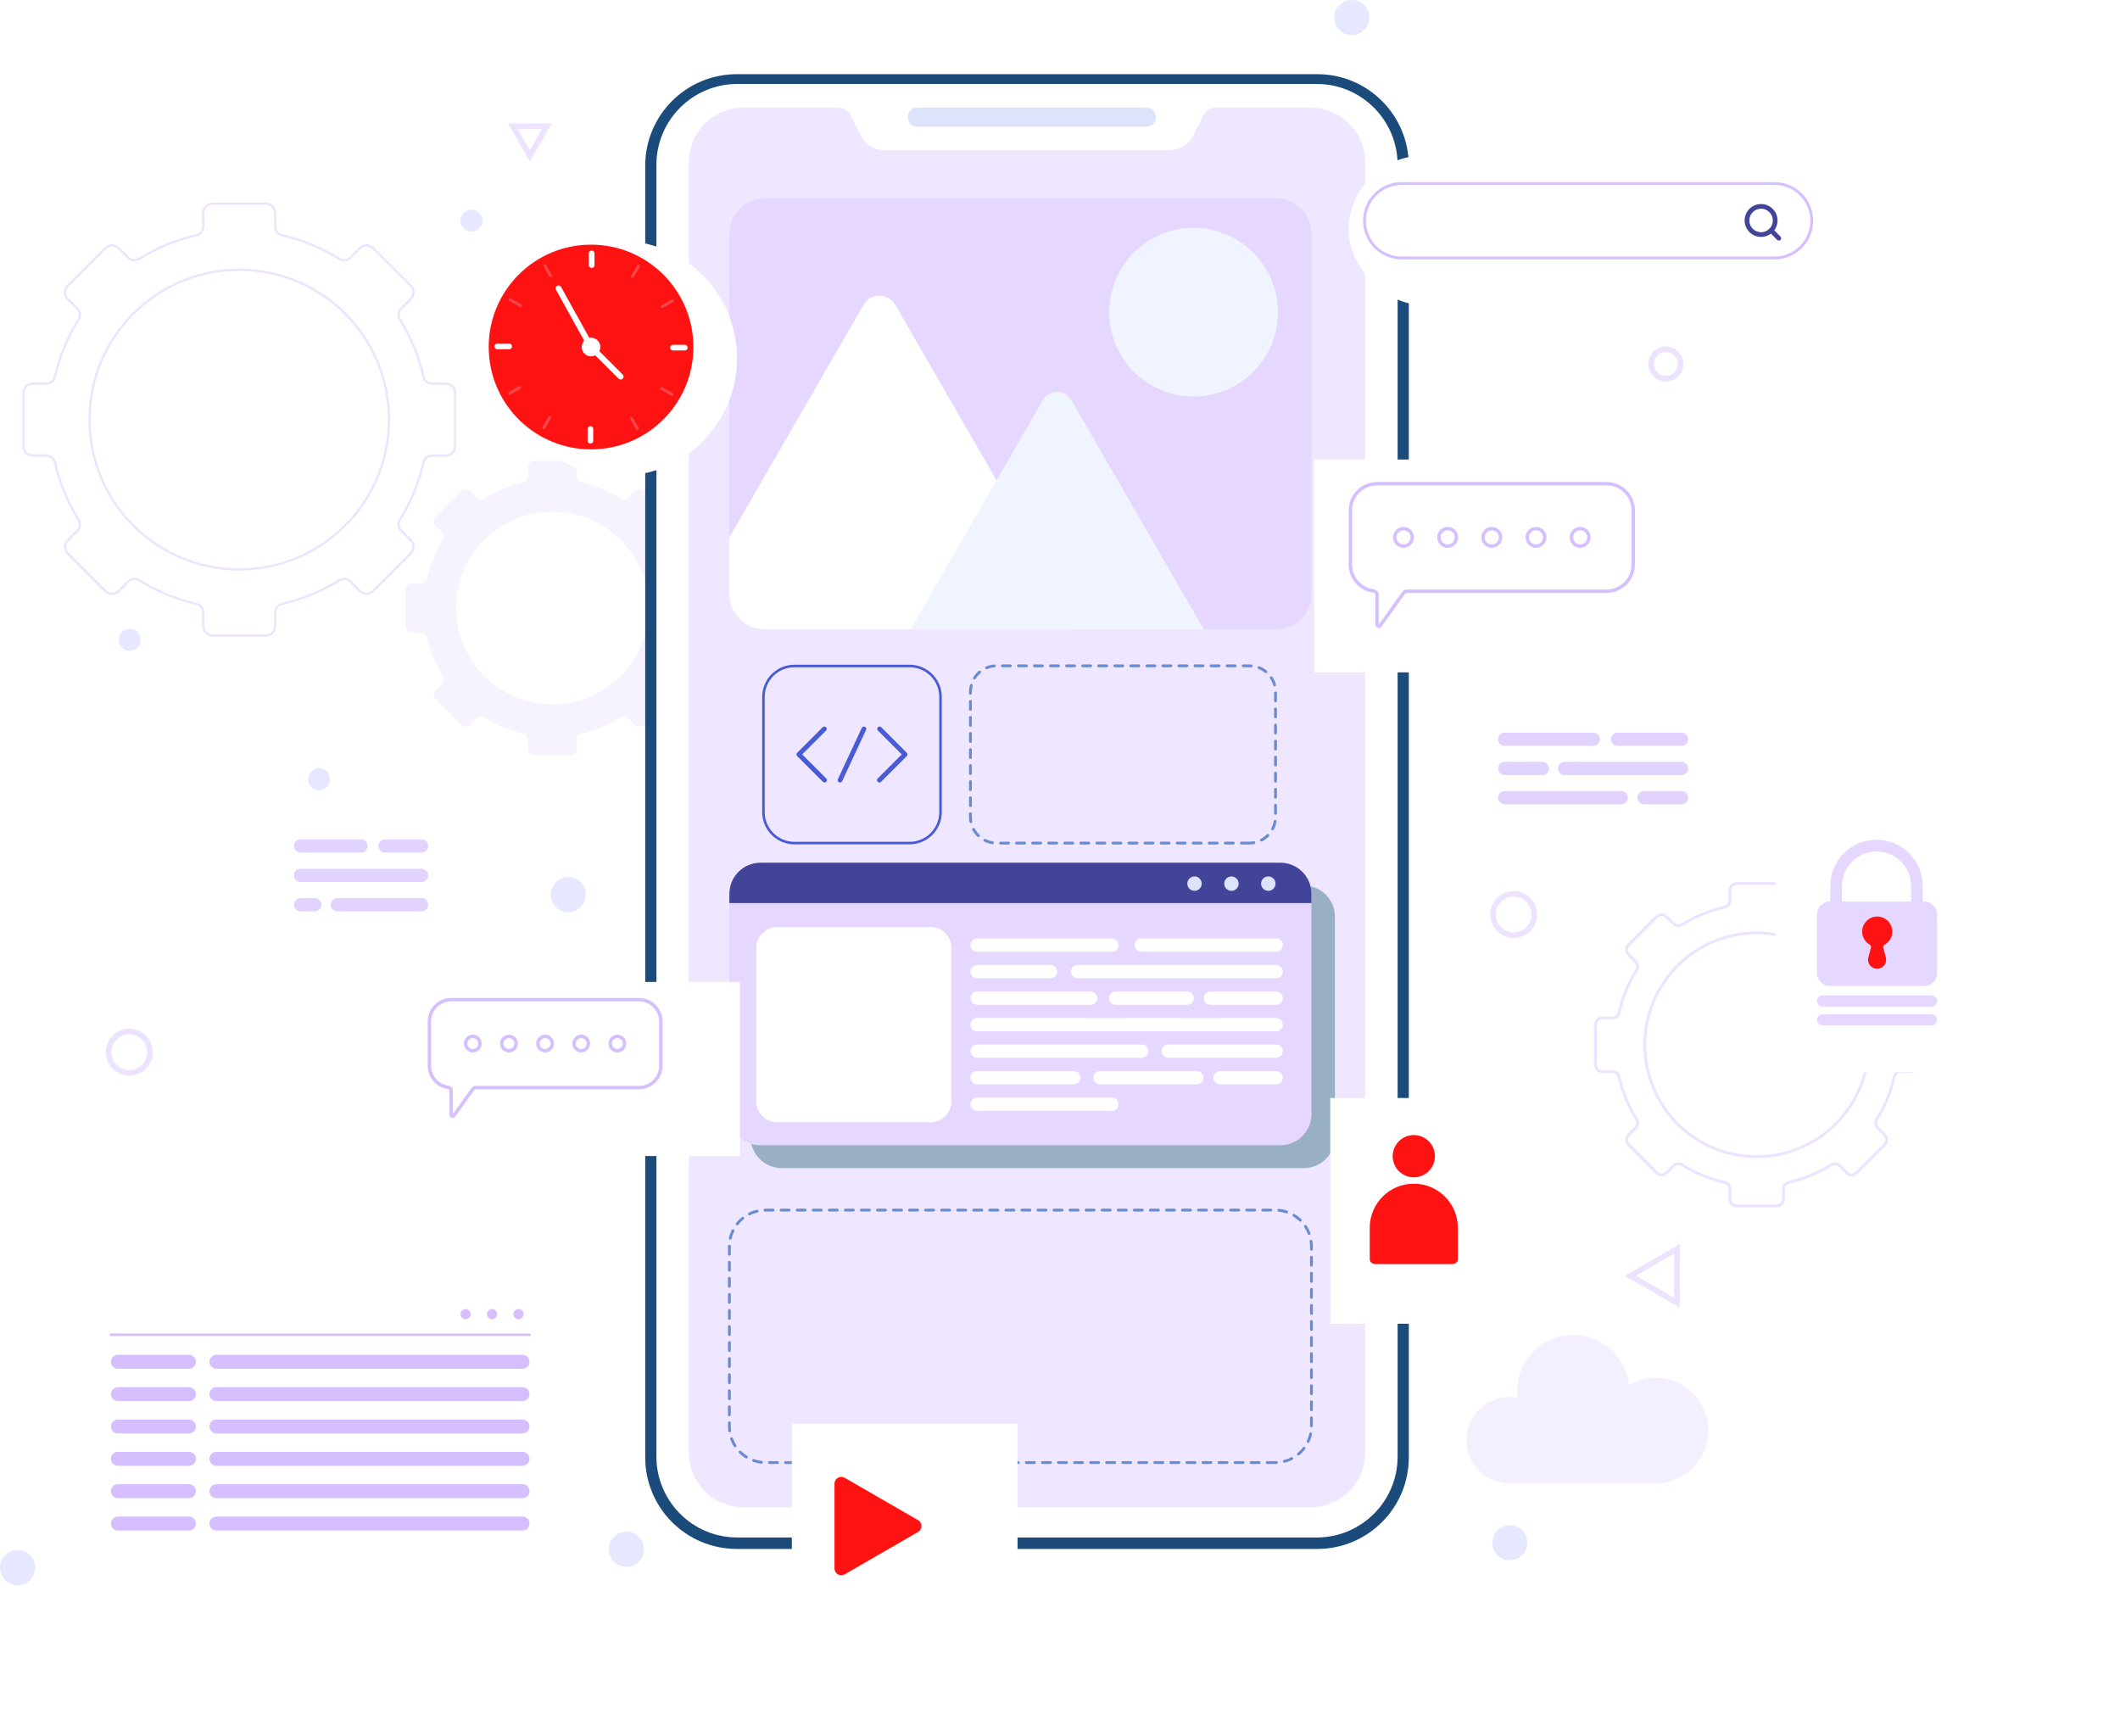 <svg width="750" height="614" viewBox="0 0 750 614" fill="none" xmlns="http://www.w3.org/2000/svg">
<g opacity="0.7">
<path d="M161.022 157.831V139.028C161.022 137.19 159.531 135.699 157.693 135.699H152.852C151.435 135.699 150.181 134.735 149.865 133.354C148.19 126.053 145.338 119.202 141.489 113.025C140.723 111.794 140.868 110.204 141.893 109.179L145.296 105.776C146.596 104.475 146.596 102.367 145.296 101.067L132.002 87.773C130.701 86.472 128.594 86.472 127.293 87.773L123.894 91.172C122.867 92.199 121.278 92.344 120.045 91.576C113.871 87.725 107.017 84.869 99.715 83.192C98.335 82.875 97.372 81.622 97.372 80.206V75.382C97.372 73.544 95.881 72.052 94.043 72.052H75.24C73.402 72.052 71.911 73.544 71.911 75.382V80.206C71.911 81.622 70.948 82.877 69.566 83.192C62.262 84.869 55.407 87.725 49.232 91.576C47.999 92.344 46.411 92.199 45.383 91.172L41.988 87.777C40.687 86.476 38.58 86.476 37.279 87.777L23.985 101.071C22.685 102.371 22.685 104.479 23.985 105.779L27.384 109.179C28.412 110.206 28.556 111.794 27.788 113.027C23.941 119.204 21.087 126.057 19.412 133.358C19.095 134.739 17.842 135.702 16.424 135.702H11.59C9.75 135.702 8.261 137.194 8.261 139.032V157.834C8.261 159.672 9.752 161.164 11.59 161.164H16.426C17.842 161.164 19.096 162.125 19.412 163.506C21.09 170.809 23.945 177.66 27.792 183.833C28.56 185.064 28.413 186.654 27.388 187.682L23.985 191.084C22.685 192.385 22.685 194.493 23.985 195.793L37.279 209.089C38.578 210.39 40.687 210.39 41.988 209.089L45.394 205.683C46.422 204.655 48.01 204.51 49.243 205.277C55.416 209.122 62.265 211.971 69.568 213.648C70.949 213.965 71.912 215.218 71.912 216.634V221.484C71.912 223.322 73.404 224.814 75.242 224.814H94.044C95.884 224.814 97.374 223.322 97.374 221.484V216.632C97.374 215.216 98.337 213.961 99.718 213.646C107.019 211.971 113.869 209.12 120.042 205.275C121.272 204.509 122.863 204.654 123.888 205.679L127.297 209.087C128.597 210.388 130.705 210.388 132.006 209.087L145.299 195.792C146.6 194.491 146.598 192.383 145.299 191.083L141.893 187.678C140.866 186.651 140.721 185.062 141.489 183.829C145.336 177.657 148.189 170.805 149.865 163.504C150.183 162.123 151.435 161.162 152.852 161.162H157.694C159.532 161.16 161.022 159.669 161.022 157.831ZM84.636 201.443C55.357 201.443 31.655 177.693 31.655 148.415C31.655 119.18 55.357 95.43 84.636 95.43C113.915 95.43 137.619 119.18 137.619 148.415C137.619 177.693 113.917 201.443 84.636 201.443Z" stroke="#E5D7FF" stroke-width="0.79" stroke-miterlimit="10"/>
<path d="M678.497 376.601V362.561C678.497 361.188 677.383 360.074 676.011 360.074H672.396C671.338 360.074 670.401 359.355 670.166 358.324C668.915 352.872 666.785 347.756 663.911 343.144C663.339 342.225 663.447 341.037 664.213 340.272L666.754 337.731C667.725 336.76 667.725 335.186 666.754 334.214L656.827 324.288C655.856 323.317 654.282 323.317 653.311 324.288L650.773 326.826C650.005 327.593 648.819 327.701 647.899 327.127C643.288 324.252 638.171 322.119 632.718 320.867C631.688 320.63 630.968 319.695 630.968 318.637V315.035C630.968 313.662 629.855 312.549 628.482 312.549H614.442C613.07 312.549 611.956 313.662 611.956 315.035V318.637C611.956 319.695 611.237 320.632 610.205 320.867C604.751 322.119 599.632 324.252 595.022 327.127C594.101 327.701 592.915 327.593 592.148 326.826L589.612 324.29C588.641 323.319 587.067 323.319 586.096 324.29L576.169 334.217C575.198 335.188 575.198 336.762 576.169 337.733L578.708 340.272C579.475 341.039 579.583 342.225 579.009 343.145C576.137 347.757 574.005 352.875 572.755 358.327C572.518 359.358 571.582 360.077 570.523 360.077H566.914C565.54 360.077 564.428 361.191 564.428 362.563V376.603C564.428 377.976 565.541 379.09 566.914 379.09H570.525C571.582 379.09 572.519 379.807 572.755 380.839C574.008 386.292 576.139 391.408 579.012 396.017C579.586 396.936 579.476 398.124 578.71 398.891L576.169 401.432C575.198 402.403 575.198 403.977 576.169 404.948L586.096 414.876C587.066 415.847 588.641 415.847 589.612 414.876L592.156 412.332C592.923 411.565 594.109 411.457 595.03 412.03C599.639 414.901 604.754 417.028 610.207 418.28C611.238 418.517 611.957 419.453 611.957 420.51V424.132C611.957 425.504 613.071 426.618 614.444 426.618H628.484C629.858 426.618 630.97 425.504 630.97 424.132V420.509C630.97 419.451 631.689 418.514 632.72 418.279C638.172 417.028 643.287 414.899 647.896 412.028C648.815 411.456 650.003 411.564 650.768 412.33L653.313 414.875C654.285 415.846 655.859 415.846 656.83 414.875L666.756 404.947C667.728 403.976 667.726 402.402 666.756 401.43L664.213 398.888C663.446 398.121 663.337 396.935 663.911 396.014C666.784 391.405 668.914 386.289 670.166 380.837C670.403 379.806 671.338 379.088 672.396 379.088H676.012C677.384 379.087 678.497 377.973 678.497 376.601ZM621.458 409.167C599.595 409.167 581.896 391.433 581.896 369.57C581.896 347.74 599.595 330.005 621.458 330.005C643.321 330.005 661.021 347.74 661.021 369.57C661.021 391.433 643.322 409.167 621.458 409.167Z" stroke="#E5D7FF" stroke-miterlimit="10"/>
<path d="M247.498 221.477V208.664C247.498 207.409 246.482 206.395 245.229 206.395H241.931C240.964 206.395 240.111 205.738 239.895 204.797C238.752 199.822 236.807 195.152 234.186 190.943C233.663 190.103 233.762 189.021 234.461 188.32L236.782 186.002C237.668 185.116 237.668 183.677 236.782 182.791L227.721 173.731C226.835 172.845 225.399 172.845 224.511 173.731L222.194 176.048C221.496 176.749 220.411 176.848 219.571 176.323C215.365 173.698 210.695 171.754 205.716 170.609C204.775 170.393 204.118 169.54 204.118 168.573V165.286C204.118 164.033 203.102 163.017 201.849 163.017H189.036C187.783 163.017 186.767 164.033 186.767 165.286V168.573C186.767 169.538 186.11 170.393 185.169 170.607C180.19 171.75 175.52 173.696 171.31 176.321C170.47 176.844 169.388 176.745 168.687 176.046L166.374 173.733C165.488 172.847 164.049 172.847 163.163 173.733L154.105 182.793C153.219 183.679 153.219 185.116 154.105 186.003L156.422 188.32C157.123 189.019 157.222 190.103 156.697 190.943C154.074 195.152 152.13 199.822 150.989 204.799C150.772 205.74 149.919 206.396 148.952 206.396H145.658C144.405 206.396 143.389 207.413 143.389 208.666V221.479C143.389 222.732 144.405 223.748 145.658 223.748H148.954C149.919 223.748 150.774 224.403 150.989 225.346C152.133 230.322 154.078 234.991 156.699 239.197C157.222 240.037 157.123 241.12 156.424 241.821L154.103 244.141C153.217 245.027 153.217 246.465 154.103 247.351L163.162 256.411C164.048 257.297 165.486 257.297 166.372 256.411L168.694 254.089C169.393 253.39 170.477 253.289 171.316 253.814C175.522 256.433 180.19 258.376 185.167 259.517C186.108 259.733 186.765 260.586 186.765 261.553V264.859C186.765 266.112 187.781 267.128 189.034 267.128H201.847C203.1 267.128 204.116 266.112 204.116 264.859V261.553C204.116 260.588 204.773 259.733 205.714 259.517C210.689 258.376 215.358 256.433 219.564 253.814C220.404 253.291 221.486 253.39 222.185 254.089L224.509 256.413C225.395 257.299 226.834 257.299 227.72 256.413L236.78 247.353C237.666 246.467 237.666 245.031 236.78 244.143L234.457 241.822C233.757 241.123 233.658 240.039 234.182 239.199C236.804 234.993 238.748 230.324 239.891 225.348C240.107 224.407 240.96 223.75 241.925 223.75H245.225C246.482 223.748 247.498 222.732 247.498 221.477ZM195.442 249.162C176.615 249.162 161.373 233.89 161.373 215.062C161.373 196.263 176.615 180.992 195.442 180.992C214.27 180.992 229.512 196.263 229.512 215.062C229.512 233.89 214.27 249.162 195.442 249.162Z" fill="#F4EEFE"/>
<path opacity="0.4" d="M6.211 560.745C9.642 560.745 12.422 557.964 12.422 554.534C12.422 551.104 9.642 548.323 6.211 548.323C2.781 548.323 0 551.104 0 554.534C0 557.964 2.781 560.745 6.211 560.745Z" fill="#A4AFFF"/>
<path d="M594.549 128.754C594.549 131.632 592.216 133.965 589.338 133.965C586.46 133.965 584.127 131.632 584.127 128.754C584.127 125.876 586.46 123.542 589.338 123.542C592.216 123.542 594.549 125.876 594.549 128.754Z" stroke="#E5D7FF" stroke-width="2"/>
<path opacity="0.4" d="M478.242 12.422C481.672 12.422 484.453 9.642 484.453 6.211C484.453 2.781 481.672 0 478.242 0C474.811 0 472.03 2.781 472.03 6.211C472.03 9.642 474.811 12.422 478.242 12.422Z" fill="#A4AFFF"/>
<path d="M602.603 91.528C604.755 91.528 606.5 89.784 606.5 87.632C606.5 85.48 604.755 83.736 602.603 83.736C600.451 83.736 598.707 85.48 598.707 87.632C598.707 89.784 600.451 91.528 602.603 91.528Z" fill="#A4AFFF"/>
<path opacity="0.4" d="M166.802 81.938C168.954 81.938 170.699 80.193 170.699 78.041C170.699 75.889 168.954 74.145 166.802 74.145C164.651 74.145 162.906 75.889 162.906 78.041C162.906 80.193 164.651 81.938 166.802 81.938Z" fill="#A4AFFF"/>
<path opacity="0.4" d="M112.867 279.559C115.019 279.559 116.763 277.815 116.763 275.663C116.763 273.511 115.019 271.767 112.867 271.767C110.715 271.767 108.971 273.511 108.971 275.663C108.971 277.815 110.715 279.559 112.867 279.559Z" fill="#A4AFFF"/>
<path opacity="0.4" d="M45.888 230.227C48.039 230.227 49.784 228.483 49.784 226.331C49.784 224.179 48.039 222.435 45.888 222.435C43.736 222.435 41.991 224.179 41.991 226.331C41.991 228.483 43.736 230.227 45.888 230.227Z" fill="#A4AFFF"/>
<path opacity="0.4" d="M221.587 554.25C225.018 554.25 227.798 551.469 227.798 548.039C227.798 544.609 225.018 541.828 221.587 541.828C218.157 541.828 215.376 544.609 215.376 548.039C215.376 551.469 218.157 554.25 221.587 554.25Z" fill="#A4AFFF"/>
<path opacity="0.4" d="M534.136 551.968C537.566 551.968 540.347 549.188 540.347 545.757C540.347 542.327 537.566 539.546 534.136 539.546C530.706 539.546 527.925 542.327 527.925 545.757C527.925 549.188 530.706 551.968 534.136 551.968Z" fill="#A4AFFF"/>
<path opacity="0.4" d="M201.054 322.69C204.484 322.69 207.265 319.909 207.265 316.479C207.265 313.048 204.484 310.268 201.054 310.268C197.624 310.268 194.843 313.048 194.843 316.479C194.843 319.909 197.624 322.69 201.054 322.69Z" fill="#A4AFFF"/>
<path d="M542.821 323.504C542.821 327.542 539.547 330.815 535.509 330.815C531.471 330.815 528.197 327.542 528.197 323.504C528.197 319.465 531.471 316.192 535.509 316.192C539.547 316.192 542.821 319.465 542.821 323.504Z" stroke="#E5D7FF" stroke-width="2"/>
<path d="M53.051 372.192C53.051 376.23 49.778 379.503 45.739 379.503C41.701 379.503 38.428 376.23 38.428 372.192C38.428 368.153 41.701 364.88 45.739 364.88C49.778 364.88 53.051 368.153 53.051 372.192Z" stroke="#E5D7FF" stroke-width="2"/>
<path d="M593.282 460.827L576.763 451.301L593.282 441.758V460.827Z" stroke="#E5D7FF" stroke-width="2"/>
<path d="M193.476 44.651L187.445 55.108L181.403 44.651H193.476Z" stroke="#E5D7FF" stroke-width="2"/>
<path d="M127.667 301.614H106.331C105.039 301.614 103.991 300.567 103.991 299.275C103.991 297.983 105.039 296.935 106.331 296.935H127.667C128.959 296.935 130.005 297.983 130.005 299.275C130.005 300.566 128.959 301.614 127.667 301.614Z" fill="#D5BFFE"/>
<path d="M149.156 311.997H106.332C105.04 311.997 103.992 310.949 103.992 309.657C103.992 308.365 105.04 307.318 106.332 307.318H149.156C150.448 307.318 151.496 308.365 151.496 309.657C151.495 310.949 150.448 311.997 149.156 311.997Z" fill="#D5BFFE"/>
<path d="M111.39 322.382H106.332C105.04 322.382 103.992 321.334 103.992 320.042C103.992 318.75 105.04 317.702 106.332 317.702H111.39C112.682 317.702 113.73 318.75 113.73 320.042C113.729 321.334 112.682 322.382 111.39 322.382Z" fill="#D5BFFE"/>
<path d="M149.157 322.382H119.339C118.046 322.382 117 321.334 117 320.042C117 318.75 118.046 317.702 119.339 317.702H149.157C150.449 317.702 151.497 318.75 151.497 320.042C151.496 321.334 150.449 322.382 149.157 322.382Z" fill="#D5BFFE"/>
<path d="M149.158 301.614H136.226C134.934 301.614 133.888 300.567 133.888 299.275C133.888 297.983 134.934 296.935 136.226 296.935H149.158C150.45 296.935 151.498 297.983 151.498 299.275C151.497 300.566 150.45 301.614 149.158 301.614Z" fill="#D5BFFE"/>
<path d="M563.62 263.862H532.354C531.056 263.862 530.005 262.81 530.005 261.512C530.005 260.214 531.058 259.163 532.354 259.163H563.62C564.918 259.163 565.969 260.214 565.969 261.512C565.969 262.81 564.918 263.862 563.62 263.862Z" fill="#D5BFFE"/>
<path d="M594.899 263.862H572.273C570.975 263.862 569.924 262.81 569.924 261.512C569.924 260.214 570.977 259.163 572.273 259.163H594.899C596.197 259.163 597.249 260.214 597.249 261.512C597.25 262.81 596.197 263.862 594.899 263.862Z" fill="#D5BFFE"/>
<path d="M545.638 274.192H532.354C531.056 274.192 530.005 273.141 530.005 271.843C530.005 270.545 531.058 269.494 532.354 269.494H545.638C546.936 269.494 547.988 270.545 547.988 271.843C547.988 273.141 546.935 274.192 545.638 274.192Z" fill="#D5BFFE"/>
<path d="M594.898 274.192H553.524C552.226 274.192 551.175 273.141 551.175 271.843C551.175 270.545 552.228 269.494 553.524 269.494H594.898C596.196 269.494 597.247 270.545 597.247 271.843C597.249 273.141 596.196 274.192 594.898 274.192Z" fill="#D5BFFE"/>
<path d="M573.568 284.523H532.354C531.056 284.523 530.005 283.471 530.005 282.173C530.005 280.876 531.058 279.824 532.354 279.824H573.568C574.865 279.824 575.917 280.876 575.917 282.173C575.917 283.471 574.865 284.523 573.568 284.523Z" fill="#D5BFFE"/>
<path d="M594.897 284.523H581.613C580.315 284.523 579.264 283.471 579.264 282.173C579.264 280.876 580.317 279.824 581.613 279.824H594.897C596.195 279.824 597.246 280.876 597.246 282.173C597.248 283.471 596.195 284.523 594.897 284.523Z" fill="#D5BFFE"/>
</g>
<path d="M465.996 547.931H260.66C242.765 547.931 228.26 533.43 228.26 515.541V58.627C228.26 40.738 242.765 26.237 260.66 26.237H465.996C483.891 26.237 498.398 40.738 498.398 58.627V515.541C498.398 533.43 483.891 547.931 465.996 547.931Z" fill="#1B4B7B"/>
<path d="M465.819 543.877H260.84C245.034 543.877 232.221 531.064 232.221 515.257V58.323C232.221 42.517 245.034 29.704 260.84 29.704H465.819C481.626 29.704 494.439 42.517 494.439 58.323V515.257C494.439 531.064 481.626 543.877 465.819 543.877Z" fill="white"/>
<path d="M482.96 57.426V513.829C482.96 524.533 474.282 533.211 463.578 533.211H263.08C252.376 533.211 243.698 524.533 243.698 513.829V57.426C243.698 46.722 252.376 38.044 263.08 38.044H296.514C298.369 38.044 300.066 39.091 300.897 40.75L304.448 47.838C306.066 51.108 309.405 53.158 313.037 53.158H413.623C417.254 53.158 420.594 51.11 422.212 47.838L425.761 40.75C426.592 39.091 428.287 38.044 430.142 38.044H463.578C474.282 38.044 482.96 46.722 482.96 57.426Z" fill="#EFE7FF"/>
<path d="M405.54 44.866H324.528C322.644 44.866 321.116 43.338 321.116 41.454C321.116 39.57 322.644 38.043 324.528 38.043H405.54C407.424 38.043 408.952 39.57 408.952 41.454C408.953 43.338 407.426 44.866 405.54 44.866Z" fill="#DEE3FC"/>
<path d="M451.133 517.371H270.858C263.776 517.371 258.034 511.628 258.034 504.546V440.891C258.034 433.808 263.775 428.067 270.858 428.067H451.133C458.214 428.067 463.956 433.808 463.956 440.891V504.546C463.956 511.628 458.214 517.371 451.133 517.371Z" stroke="#698BD1" stroke-miterlimit="10" stroke-linecap="round" stroke-linejoin="round" stroke-dasharray="2.84 2.84"/>
<path d="M441.994 298.23H352.565C347.457 298.23 343.315 294.089 343.315 288.98V244.781C343.315 239.672 347.457 235.531 352.565 235.531H441.994C447.103 235.531 451.244 239.672 451.244 244.781V288.98C451.244 294.089 447.103 298.23 441.994 298.23Z" stroke="#698BD1" stroke-miterlimit="10" stroke-linecap="round" stroke-linejoin="round" stroke-dasharray="2.84 2.84"/>
<path d="M461.25 413.212H276.552C270.465 413.212 265.531 408.278 265.531 402.192V324.292C265.531 318.204 270.465 313.271 276.552 313.271H461.251C467.338 313.271 472.272 318.205 472.272 324.292V402.192C472.272 408.278 467.336 413.212 461.25 413.212Z" fill="#99AFC4"/>
<path d="M463.956 316.188V394.134C463.956 400.21 459.028 405.122 452.952 405.122H269.038C262.962 405.122 258.034 400.21 258.034 394.134V316.188C258.034 310.111 262.962 305.184 269.038 305.184H452.952C459.028 305.184 463.956 310.112 463.956 316.188Z" fill="#E5D7FF"/>
<path d="M329.17 397.001H274.987C270.878 397.001 267.548 393.669 267.548 389.561V335.38C267.548 331.271 270.878 327.942 274.987 327.942H329.17C333.279 327.942 336.609 331.273 336.609 335.38V389.561C336.609 393.669 333.279 397.001 329.17 397.001Z" fill="white"/>
<path d="M393.384 336.678H345.665C344.367 336.678 343.315 335.625 343.315 334.329C343.315 333.031 344.368 331.979 345.665 331.979H393.384C394.682 331.979 395.733 333.032 395.733 334.329C395.733 335.627 394.68 336.678 393.384 336.678Z" fill="white"/>
<path d="M371.638 346.06H345.665C344.367 346.06 343.315 345.007 343.315 343.711C343.315 342.411 344.368 341.361 345.665 341.361H371.638C372.936 341.361 373.987 342.413 373.987 343.711C373.987 345.008 372.934 346.06 371.638 346.06Z" fill="white"/>
<path d="M451.48 346.06H381.199C379.901 346.06 378.85 345.007 378.85 343.711C378.85 342.411 379.903 341.361 381.199 341.361H451.48C452.778 341.361 453.829 342.413 453.829 343.711C453.829 345.008 452.777 346.06 451.48 346.06Z" fill="white"/>
<path d="M385.851 355.44H345.665C344.367 355.44 343.315 354.387 343.315 353.091C343.315 351.793 344.368 350.742 345.665 350.742H385.851C387.149 350.742 388.2 351.795 388.2 353.091C388.2 354.387 387.148 355.44 385.851 355.44Z" fill="white"/>
<path d="M419.961 355.44H394.698C393.4 355.44 392.349 354.387 392.349 353.091C392.349 351.793 393.402 350.742 394.698 350.742H419.961C421.259 350.742 422.31 351.795 422.31 353.091C422.31 354.387 421.259 355.44 419.961 355.44Z" fill="white"/>
<path d="M451.476 355.44H428.212C426.914 355.44 425.862 354.387 425.862 353.091C425.862 351.793 426.915 350.742 428.212 350.742H451.476C452.774 350.742 453.825 351.795 453.825 353.091C453.825 354.387 452.772 355.44 451.476 355.44Z" fill="white"/>
<path d="M451.478 364.82H345.665C344.367 364.82 343.315 363.767 343.315 362.471C343.315 361.173 344.368 360.122 345.665 360.122H451.478C452.776 360.122 453.828 361.175 453.828 362.471C453.828 363.767 452.775 364.82 451.478 364.82Z" fill="white"/>
<path d="M403.901 374.2H345.665C344.367 374.2 343.315 373.148 343.315 371.852C343.315 370.553 344.368 369.503 345.665 369.503H403.901C405.199 369.503 406.251 370.554 406.251 371.852C406.251 373.148 405.198 374.2 403.901 374.2Z" fill="white"/>
<path d="M451.476 374.2H413.289C411.991 374.2 410.939 373.148 410.939 371.852C410.939 370.553 411.992 369.503 413.289 369.503H451.476C452.774 369.503 453.826 370.554 453.826 371.852C453.826 373.148 452.773 374.2 451.476 374.2Z" fill="white"/>
<path d="M379.881 383.582H345.665C344.367 383.582 343.315 382.529 343.315 381.233C343.315 379.935 344.368 378.883 345.665 378.883H379.881C381.179 378.883 382.23 379.936 382.23 381.233C382.232 382.529 381.179 383.582 379.881 383.582Z" fill="white"/>
<path d="M423.358 383.582H389.142C387.844 383.582 386.793 382.529 386.793 381.233C386.793 379.935 387.846 378.883 389.142 378.883H423.358C424.656 378.883 425.708 379.936 425.708 381.233C425.708 382.529 424.655 383.582 423.358 383.582Z" fill="white"/>
<path d="M451.478 383.582H431.624C430.326 383.582 429.274 382.529 429.274 381.233C429.274 379.935 430.327 378.883 431.624 378.883H451.478C452.776 378.883 453.827 379.936 453.827 381.233C453.827 382.529 452.774 383.582 451.478 383.582Z" fill="white"/>
<path d="M393.384 392.962H345.665C344.367 392.962 343.315 391.909 343.315 390.612C343.315 389.315 344.368 388.263 345.665 388.263H393.384C394.682 388.263 395.733 389.316 395.733 390.612C395.733 391.909 394.68 392.962 393.384 392.962Z" fill="white"/>
<path d="M451.479 336.678H403.759C402.462 336.678 401.41 335.625 401.41 334.329C401.41 333.031 402.463 331.979 403.759 331.979H451.479C452.777 331.979 453.828 333.032 453.828 334.329C453.828 335.627 452.775 336.678 451.479 336.678Z" fill="white"/>
<path d="M463.956 316.188V319.463H258.034V316.188C258.034 310.111 262.962 305.184 269.038 305.184H452.952C459.028 305.184 463.956 310.112 463.956 316.188Z" fill="#42449A"/>
<path d="M422.59 315.132C423.999 315.132 425.142 313.99 425.142 312.581C425.142 311.172 423.999 310.03 422.59 310.03C421.181 310.03 420.039 311.172 420.039 312.581C420.039 313.99 421.181 315.132 422.59 315.132Z" fill="#DEE3FC"/>
<path d="M435.643 315.132C437.052 315.132 438.194 313.99 438.194 312.581C438.194 311.172 437.052 310.03 435.643 310.03C434.234 310.03 433.092 311.172 433.092 312.581C433.092 313.99 434.234 315.132 435.643 315.132Z" fill="#DEE3FC"/>
<path d="M448.694 315.132C450.103 315.132 451.245 313.99 451.245 312.581C451.245 311.172 450.103 310.03 448.694 310.03C447.285 310.03 446.143 311.172 446.143 312.581C446.143 313.99 447.285 315.132 448.694 315.132Z" fill="#DEE3FC"/>
<path d="M321.787 298.23H281.033C274.989 298.23 270.089 293.331 270.089 287.287V246.533C270.089 240.489 274.989 235.589 281.033 235.589H321.787C327.831 235.589 332.732 240.489 332.732 246.533V287.287C332.732 293.331 327.833 298.23 321.787 298.23Z" stroke="#495AD6" stroke-width="0.896" stroke-miterlimit="10"/>
<path d="M291.637 257.849L282.612 266.874L291.709 275.97" stroke="#495AD6" stroke-width="1.672" stroke-miterlimit="10" stroke-linecap="round" stroke-linejoin="round"/>
<path d="M311.182 257.849L320.208 266.874L311.111 275.97" stroke="#495AD6" stroke-width="1.672" stroke-miterlimit="10" stroke-linecap="round" stroke-linejoin="round"/>
<path d="M305.637 257.849L297.186 275.97" stroke="#495AD6" stroke-width="1.672" stroke-miterlimit="10" stroke-linecap="round" stroke-linejoin="round"/>
<path d="M463.956 82.688V210.128C463.956 217.046 458.355 222.647 451.437 222.647H270.553C263.651 222.647 258.034 217.046 258.034 210.128V82.688C258.034 75.77 263.651 70.168 270.553 70.168H451.437C458.355 70.168 463.956 75.77 463.956 82.688Z" fill="#E5D7FF"/>
<path d="M422.252 140.278C438.734 140.278 452.096 126.917 452.096 110.435C452.096 93.952 438.734 80.591 422.252 80.591C405.77 80.591 392.408 93.952 392.408 110.435C392.408 126.917 405.77 140.278 422.252 140.278Z" fill="#F0F4FF"/>
<path d="M379.077 222.647H270.553C263.651 222.647 258.034 217.046 258.034 210.128V190.064L305.524 107.802C308.003 103.502 314.217 103.502 316.696 107.802L352.555 169.908L379.185 216.036C380.47 218.239 380.271 220.749 379.077 222.647Z" fill="white"/>
<path d="M425.88 222.647H322.101L352.557 169.908L368.963 141.487C371.197 137.615 376.784 137.615 379.018 141.487L425.88 222.647Z" fill="#F0F4FF"/>
<g filter="url(#filter0_d_4248_17396)">
<rect x="454.921" y="158.556" width="144.868" height="75.285" fill="white"/>
</g>
<path d="M568.372 171.104H487.16C481.957 171.104 477.737 175.323 477.737 180.529V199.714C477.737 204.515 481.329 208.479 485.973 209.064C486.652 209.149 487.16 209.728 487.16 210.414V220.916C487.16 221.522 487.939 221.773 488.291 221.278L496.563 209.711C496.822 209.351 497.235 209.137 497.679 209.137H568.372C573.576 209.137 577.795 204.918 577.795 199.713V180.527C577.797 175.323 573.577 171.104 568.372 171.104Z" stroke="#D5BFFE" stroke-width="1.2" stroke-miterlimit="10"/>
<path d="M496.517 193.193C498.231 193.193 499.62 191.804 499.62 190.091C499.62 188.378 498.231 186.989 496.517 186.989C494.804 186.989 493.415 188.378 493.415 190.091C493.415 191.804 494.804 193.193 496.517 193.193Z" stroke="#D5BFFE" stroke-width="1.2" stroke-miterlimit="10"/>
<path d="M512.141 193.195C513.855 193.195 515.245 191.805 515.245 190.091C515.245 188.377 513.855 186.987 512.141 186.987C510.427 186.987 509.037 188.377 509.037 190.091C509.037 191.805 510.427 193.195 512.141 193.195Z" stroke="#D5BFFE" stroke-width="1.2" stroke-miterlimit="10"/>
<path d="M527.765 193.193C529.479 193.193 530.868 191.804 530.868 190.091C530.868 188.378 529.479 186.989 527.765 186.989C526.052 186.989 524.663 188.378 524.663 190.091C524.663 191.804 526.052 193.193 527.765 193.193Z" stroke="#D5BFFE" stroke-width="1.2" stroke-miterlimit="10"/>
<path d="M543.389 193.193C545.103 193.193 546.492 191.804 546.492 190.091C546.492 188.378 545.103 186.989 543.389 186.989C541.676 186.989 540.287 188.378 540.287 190.091C540.287 191.804 541.676 193.193 543.389 193.193Z" stroke="#D5BFFE" stroke-width="1.2" stroke-miterlimit="10"/>
<path d="M559.018 193.193C560.732 193.193 562.12 191.804 562.12 190.091C562.12 188.378 560.732 186.989 559.018 186.989C557.305 186.989 555.916 188.378 555.916 190.091C555.916 191.804 557.305 193.193 559.018 193.193Z" stroke="#D5BFFE" stroke-width="1.2" stroke-miterlimit="10"/>
<g filter="url(#filter1_d_4248_17396)">
<rect x="133.247" y="343.347" width="118.528" height="61.597" fill="white"/>
</g>
<path d="M226.066 353.614H159.62C155.362 353.614 151.91 357.066 151.91 361.325V377.022C151.91 380.95 154.849 384.193 158.648 384.672C159.204 384.742 159.62 385.215 159.62 385.776V394.369C159.62 394.865 160.257 395.07 160.545 394.665L167.313 385.201C167.525 384.907 167.863 384.732 168.226 384.732H226.066C230.323 384.732 233.776 381.28 233.776 377.021V361.323C233.777 357.066 230.325 353.614 226.066 353.614Z" stroke="#D5BFFE" stroke-width="1.2" stroke-miterlimit="10"/>
<path d="M167.27 371.688C168.671 371.688 169.808 370.551 169.808 369.15C169.808 367.748 168.671 366.611 167.27 366.611C165.868 366.611 164.731 367.748 164.731 369.15C164.731 370.551 165.868 371.688 167.27 371.688Z" stroke="#D5BFFE" stroke-width="1.2" stroke-miterlimit="10"/>
<path d="M180.053 371.689C181.456 371.689 182.593 370.552 182.593 369.149C182.593 367.747 181.456 366.61 180.053 366.61C178.651 366.61 177.514 367.747 177.514 369.149C177.514 370.552 178.651 371.689 180.053 371.689Z" stroke="#D5BFFE" stroke-width="1.2" stroke-miterlimit="10"/>
<path d="M192.838 371.688C194.24 371.688 195.376 370.551 195.376 369.15C195.376 367.748 194.24 366.611 192.838 366.611C191.436 366.611 190.3 367.748 190.3 369.15C190.3 370.551 191.436 371.688 192.838 371.688Z" stroke="#D5BFFE" stroke-width="1.2" stroke-miterlimit="10"/>
<path d="M205.616 371.688C207.018 371.688 208.155 370.551 208.155 369.15C208.155 367.748 207.018 366.611 205.616 366.611C204.215 366.611 203.078 367.748 203.078 369.15C203.078 370.551 204.215 371.688 205.616 371.688Z" stroke="#D5BFFE" stroke-width="1.2" stroke-miterlimit="10"/>
<path d="M218.407 371.688C219.809 371.688 220.946 370.551 220.946 369.15C220.946 367.748 219.809 366.611 218.407 366.611C217.005 366.611 215.869 367.748 215.869 369.15C215.869 370.551 217.005 371.688 218.407 371.688Z" stroke="#D5BFFE" stroke-width="1.2" stroke-miterlimit="10"/>
<g filter="url(#filter2_d_4248_17396)">
<rect x="467.123" y="51.076" width="189.542" height="52.823" rx="26.412" fill="white"/>
</g>
<path d="M627.787 91.262H495.883C488.609 91.262 482.713 85.365 482.713 78.09C482.713 70.816 488.609 64.918 495.883 64.918H627.787C635.061 64.918 640.957 70.816 640.957 78.09C640.958 85.365 635.061 91.262 627.787 91.262Z" fill="white" stroke="#D5BFFE" stroke-miterlimit="10"/>
<path d="M623.023 82.972C625.775 82.972 628.006 80.74 628.006 77.988C628.006 75.236 625.775 73.004 623.023 73.004C620.27 73.004 618.039 75.236 618.039 77.988C618.039 80.74 620.27 82.972 623.023 82.972Z" stroke="#42449A" stroke-width="1.672" stroke-miterlimit="10"/>
<path d="M626.547 81.512L629.298 84.264" stroke="#42449A" stroke-width="1.672" stroke-miterlimit="10" stroke-linecap="round"/>
<g filter="url(#filter3_d_4248_17396)">
<rect x="27.162" y="453.771" width="171.103" height="100.829" fill="white"/>
</g>
<path d="M39.241 472.159H187.333" stroke="#D5BFFE" stroke-width="0.896" stroke-miterlimit="10" stroke-linecap="round"/>
<path d="M183.424 466.662C184.415 466.662 185.218 465.859 185.218 464.869C185.218 463.878 184.415 463.075 183.424 463.075C182.434 463.075 181.631 463.878 181.631 464.869C181.631 465.859 182.434 466.662 183.424 466.662Z" fill="#D5BFFE"/>
<path d="M174.072 466.662C175.062 466.662 175.865 465.859 175.865 464.869C175.865 463.878 175.062 463.075 174.072 463.075C173.081 463.075 172.278 463.878 172.278 464.869C172.278 465.859 173.081 466.662 174.072 466.662Z" fill="#D5BFFE"/>
<path d="M164.721 466.662C165.712 466.662 166.515 465.859 166.515 464.869C166.515 463.878 165.712 463.075 164.721 463.075C163.731 463.075 162.928 463.878 162.928 464.869C162.928 465.859 163.731 466.662 164.721 466.662Z" fill="#D5BFFE"/>
<path d="M66.846 484.201H41.716C40.349 484.201 39.24 483.092 39.24 481.725C39.24 480.356 40.349 479.247 41.716 479.247H66.846C68.213 479.247 69.322 480.356 69.322 481.725C69.322 483.092 68.213 484.201 66.846 484.201Z" fill="#D5BFFE"/>
<path d="M66.846 495.645H41.716C40.349 495.645 39.24 494.536 39.24 493.169C39.24 491.802 40.349 490.693 41.716 490.693H66.846C68.213 490.693 69.322 491.802 69.322 493.169C69.322 494.536 68.213 495.645 66.846 495.645Z" fill="#D5BFFE"/>
<path d="M66.846 507.09H41.716C40.349 507.09 39.24 505.981 39.24 504.612C39.24 503.245 40.349 502.136 41.716 502.136H66.846C68.213 502.136 69.322 503.245 69.322 504.612C69.322 505.981 68.213 507.09 66.846 507.09Z" fill="#D5BFFE"/>
<path d="M66.846 518.533H41.716C40.349 518.533 39.24 517.424 39.24 516.057C39.24 514.688 40.349 513.579 41.716 513.579H66.846C68.213 513.579 69.322 514.688 69.322 516.057C69.322 517.424 68.213 518.533 66.846 518.533Z" fill="#D5BFFE"/>
<path d="M66.846 529.977H41.716C40.349 529.977 39.24 528.868 39.24 527.501C39.24 526.134 40.349 525.025 41.716 525.025H66.846C68.213 525.025 69.322 526.134 69.322 527.501C69.322 528.868 68.213 529.977 66.846 529.977Z" fill="#D5BFFE"/>
<path d="M66.846 541.422H41.716C40.349 541.422 39.24 540.314 39.24 538.944C39.24 537.577 40.349 536.468 41.716 536.468H66.846C68.213 536.468 69.322 537.577 69.322 538.944C69.322 540.314 68.213 541.422 66.846 541.422Z" fill="#D5BFFE"/>
<path d="M184.858 484.201H76.566C75.199 484.201 74.09 483.092 74.09 481.725C74.09 480.356 75.199 479.247 76.566 479.247H184.858C186.225 479.247 187.334 480.356 187.334 481.725C187.334 483.092 186.225 484.201 184.858 484.201Z" fill="#D5BFFE"/>
<path d="M184.858 495.645H76.566C75.199 495.645 74.09 494.536 74.09 493.169C74.09 491.802 75.199 490.693 76.566 490.693H184.858C186.225 490.693 187.334 491.802 187.334 493.169C187.334 494.536 186.225 495.645 184.858 495.645Z" fill="#D5BFFE"/>
<path d="M184.858 507.09H76.566C75.199 507.09 74.09 505.981 74.09 504.612C74.09 503.245 75.199 502.136 76.566 502.136H184.858C186.225 502.136 187.334 503.245 187.334 504.612C187.334 505.981 186.225 507.09 184.858 507.09Z" fill="#D5BFFE"/>
<path d="M184.858 518.533H76.566C75.199 518.533 74.09 517.424 74.09 516.057C74.09 514.688 75.199 513.579 76.566 513.579H184.858C186.225 513.579 187.334 514.688 187.334 516.057C187.334 517.424 186.225 518.533 184.858 518.533Z" fill="#D5BFFE"/>
<path d="M184.858 529.977H76.566C75.199 529.977 74.09 528.868 74.09 527.501C74.09 526.134 75.199 525.025 76.566 525.025H184.858C186.225 525.025 187.334 526.134 187.334 527.501C187.334 528.868 186.225 529.977 184.858 529.977Z" fill="#D5BFFE"/>
<path d="M184.858 541.423H76.566C75.199 541.423 74.09 540.314 74.09 538.945C74.09 537.578 75.199 536.469 76.566 536.469H184.858C186.225 536.469 187.334 537.578 187.334 538.945C187.334 540.314 186.225 541.423 184.858 541.423Z" fill="#D5BFFE"/>
<g filter="url(#filter4_d_4248_17396)">
<path d="M209.098 164.402C232.099 164.402 250.744 145.756 250.744 122.755C250.744 99.755 232.099 81.109 209.098 81.109C186.097 81.109 167.451 99.755 167.451 122.755C167.451 145.756 186.097 164.402 209.098 164.402Z" fill="white"/>
</g>
<path d="M209.098 158.964C229.095 158.964 245.306 142.753 245.306 122.756C245.306 102.759 229.095 86.548 209.098 86.548C189.101 86.548 172.891 102.759 172.891 122.756C172.891 142.753 189.101 158.964 209.098 158.964Z" fill="#FF1212"/>
<path d="M209.097 126.051C210.917 126.051 212.392 124.576 212.392 122.756C212.392 120.936 210.917 119.46 209.097 119.46C207.277 119.46 205.802 120.936 205.802 122.756C205.802 124.576 207.277 126.051 209.097 126.051Z" fill="white"/>
<path d="M208.74 122.108C208.242 122.383 207.615 122.204 207.338 121.707L196.689 102.5C196.413 102.001 196.593 101.375 197.09 101.098C197.588 100.823 198.216 101.002 198.491 101.499L209.141 120.706C209.418 121.204 209.239 121.832 208.74 122.108Z" fill="white"/>
<path d="M209.623 123.279C210.025 122.876 210.679 122.876 211.082 123.279L220.293 132.491C220.695 132.893 220.695 133.545 220.293 133.949C219.892 134.351 219.239 134.351 218.835 133.949L209.623 124.737C209.222 124.335 209.222 123.681 209.623 123.279Z" fill="white"/>
<path d="M209.318 93.774V89.61" stroke="white" stroke-width="2" stroke-miterlimit="10" stroke-linecap="round"/>
<path d="M238.079 122.976H242.243" stroke="white" stroke-width="2" stroke-miterlimit="10" stroke-linecap="round"/>
<path d="M208.877 151.737V155.901" stroke="white" stroke-width="2" stroke-miterlimit="10" stroke-linecap="round"/>
<path d="M180.116 122.534H175.952" stroke="white" stroke-width="2" stroke-miterlimit="10" stroke-linecap="round"/>
<g opacity="0.5">
<path opacity="0.5" d="M194.797 97.546L192.715 93.939" stroke="#DEE3FC" stroke-miterlimit="10" stroke-linecap="round"/>
<path opacity="0.5" d="M234.304 108.456L237.909 106.374" stroke="#DEE3FC" stroke-miterlimit="10" stroke-linecap="round"/>
<path opacity="0.5" d="M223.394 147.964L225.476 151.571" stroke="#DEE3FC" stroke-miterlimit="10" stroke-linecap="round"/>
<path opacity="0.5" d="M183.886 137.054L180.28 139.136" stroke="#DEE3FC" stroke-miterlimit="10" stroke-linecap="round"/>
</g>
<g opacity="0.5">
<path opacity="0.5" d="M184.112 108.073L180.507 105.991" stroke="#DEE3FC" stroke-miterlimit="10" stroke-linecap="round"/>
<path opacity="0.5" d="M223.782 97.768L225.864 94.161" stroke="#DEE3FC" stroke-miterlimit="10" stroke-linecap="round"/>
<path opacity="0.5" d="M234.088 137.437L237.695 139.519" stroke="#DEE3FC" stroke-miterlimit="10" stroke-linecap="round"/>
<path opacity="0.5" d="M194.415 147.742L192.333 151.349" stroke="#DEE3FC" stroke-miterlimit="10" stroke-linecap="round"/>
</g>
<path opacity="0.4" d="M585.791 487.374C582.328 487.374 579.086 488.331 576.31 489.994C575.198 480.009 566.78 472.246 556.556 472.246C545.576 472.246 536.673 481.201 536.673 492.247C536.673 492.989 536.716 493.719 536.794 494.438C535.882 494.265 534.944 494.171 533.982 494.171C525.596 494.171 518.8 501.008 518.8 509.445C518.8 517.878 525.596 524.717 533.982 524.717H585.791C596.042 524.717 604.352 516.359 604.352 506.045C604.352 495.733 596.042 487.374 585.791 487.374Z" fill="#E5D7FF"/>
<g filter="url(#filter5_d_4248_17396)">
<path d="M540.473 384.413H460.625V464.261H540.473V384.413Z" fill="white"/>
</g>
<path d="M500.168 416.475C504.297 416.475 507.644 413.128 507.644 408.999C507.644 404.87 504.297 401.523 500.168 401.523C496.039 401.523 492.692 404.87 492.692 408.999C492.692 413.128 496.039 416.475 500.168 416.475Z" fill="#FF1212"/>
<path d="M515.748 434.31V445.345C515.748 446.343 514.939 447.151 513.943 447.151H486.385C485.387 447.151 484.579 446.343 484.579 445.345V434.31C484.579 425.703 491.556 418.725 500.163 418.725C508.771 418.725 515.748 425.703 515.748 434.31Z" fill="#FF1212"/>
<g filter="url(#filter6_d_4248_17396)">
<path d="M349.978 499.622H270.13V579.47H349.978V499.622Z" fill="white"/>
</g>
<path d="M298.831 522.761L324.8 537.754C326.404 538.68 326.404 540.993 324.8 541.919L298.831 556.912C297.226 557.838 295.226 556.68 295.226 554.829V524.843C295.223 522.993 297.226 521.836 298.831 522.761Z" fill="#FF1212"/>
<g filter="url(#filter7_d_4248_17396)">
<path d="M709.293 284.032H618.038V375.287H709.293V284.032Z" fill="white"/>
</g>
<path d="M680.714 318.916H680.212V313.422C680.212 304.404 672.88 297.068 663.86 297.068C654.841 297.068 647.507 304.404 647.507 313.422V318.916H647.397C644.863 318.916 642.808 320.971 642.808 323.506V344.21C642.808 346.744 644.861 348.799 647.397 348.799H680.712C683.247 348.799 685.302 346.744 685.302 344.21V323.506C685.303 320.971 683.248 318.916 680.714 318.916ZM651.649 313.422C651.649 306.69 657.129 301.212 663.86 301.212C670.592 301.212 676.07 306.69 676.07 313.422V318.916H651.648V313.422H651.649Z" fill="#E5D7FF"/>
<path d="M669.442 329.558C669.442 326.252 666.435 323.649 663.009 324.331C660.988 324.734 659.313 326.392 658.891 328.409C658.382 330.84 659.533 333.058 661.415 334.16C661.796 334.384 662.015 334.803 661.898 335.23L660.969 338.657C660.418 340.694 661.952 342.699 664.063 342.699C666.174 342.699 667.708 340.694 667.157 338.657L666.239 335.267C666.122 334.833 666.346 334.408 666.736 334.186C668.35 333.269 669.442 331.546 669.442 329.558Z" fill="#FF1212"/>
<path d="M683.335 356.058H644.778C643.69 356.058 642.811 355.176 642.811 354.09C642.811 353.004 643.69 352.123 644.778 352.123H683.335C684.421 352.123 685.303 353.004 685.303 354.09C685.303 355.176 684.421 356.058 683.335 356.058Z" fill="#E5D7FF"/>
<path d="M683.335 362.727H644.778C643.69 362.727 642.811 361.846 642.811 360.76C642.811 359.674 643.69 358.792 644.778 358.792H683.335C684.421 358.792 685.303 359.674 685.303 360.76C685.303 361.846 684.421 362.727 683.335 362.727Z" fill="#E5D7FF"/>
<defs>
<filter id="filter0_d_4248_17396" x="434.921" y="132.556" width="204.867" height="135.286" filterUnits="userSpaceOnUse" color-interpolation-filters="sRGB">
<feFlood flood-opacity="0" result="BackgroundImageFix"/>
<feColorMatrix in="SourceAlpha" type="matrix" values="0 0 0 0 0 0 0 0 0 0 0 0 0 0 0 0 0 0 127 0" result="hardAlpha"/>
<feOffset dx="10" dy="4"/>
<feGaussianBlur stdDeviation="15"/>
<feComposite in2="hardAlpha" operator="out"/>
<feColorMatrix type="matrix" values="0 0 0 0 0 0 0 0 0 0 0 0 0 0 0 0 0 0 0.17 0"/>
<feBlend mode="normal" in2="BackgroundImageFix" result="effect1_dropShadow_4248_17396"/>
<feBlend mode="normal" in="SourceGraphic" in2="effect1_dropShadow_4248_17396" result="shape"/>
</filter>
<filter id="filter1_d_4248_17396" x="113.247" y="317.347" width="178.528" height="121.597" filterUnits="userSpaceOnUse" color-interpolation-filters="sRGB">
<feFlood flood-opacity="0" result="BackgroundImageFix"/>
<feColorMatrix in="SourceAlpha" type="matrix" values="0 0 0 0 0 0 0 0 0 0 0 0 0 0 0 0 0 0 127 0" result="hardAlpha"/>
<feOffset dx="10" dy="4"/>
<feGaussianBlur stdDeviation="15"/>
<feComposite in2="hardAlpha" operator="out"/>
<feColorMatrix type="matrix" values="0 0 0 0 0 0 0 0 0 0 0 0 0 0 0 0 0 0 0.17 0"/>
<feBlend mode="normal" in2="BackgroundImageFix" result="effect1_dropShadow_4248_17396"/>
<feBlend mode="normal" in="SourceGraphic" in2="effect1_dropShadow_4248_17396" result="shape"/>
</filter>
<filter id="filter2_d_4248_17396" x="447.123" y="25.076" width="249.542" height="112.823" filterUnits="userSpaceOnUse" color-interpolation-filters="sRGB">
<feFlood flood-opacity="0" result="BackgroundImageFix"/>
<feColorMatrix in="SourceAlpha" type="matrix" values="0 0 0 0 0 0 0 0 0 0 0 0 0 0 0 0 0 0 127 0" result="hardAlpha"/>
<feOffset dx="10" dy="4"/>
<feGaussianBlur stdDeviation="15"/>
<feComposite in2="hardAlpha" operator="out"/>
<feColorMatrix type="matrix" values="0 0 0 0 0 0 0 0 0 0 0 0 0 0 0 0 0 0 0.17 0"/>
<feBlend mode="normal" in2="BackgroundImageFix" result="effect1_dropShadow_4248_17396"/>
<feBlend mode="normal" in="SourceGraphic" in2="effect1_dropShadow_4248_17396" result="shape"/>
</filter>
<filter id="filter3_d_4248_17396" x="7.162" y="427.771" width="231.104" height="160.829" filterUnits="userSpaceOnUse" color-interpolation-filters="sRGB">
<feFlood flood-opacity="0" result="BackgroundImageFix"/>
<feColorMatrix in="SourceAlpha" type="matrix" values="0 0 0 0 0 0 0 0 0 0 0 0 0 0 0 0 0 0 127 0" result="hardAlpha"/>
<feOffset dx="10" dy="4"/>
<feGaussianBlur stdDeviation="15"/>
<feComposite in2="hardAlpha" operator="out"/>
<feColorMatrix type="matrix" values="0 0 0 0 0 0 0 0 0 0 0 0 0 0 0 0 0 0 0.17 0"/>
<feBlend mode="normal" in2="BackgroundImageFix" result="effect1_dropShadow_4248_17396"/>
<feBlend mode="normal" in="SourceGraphic" in2="effect1_dropShadow_4248_17396" result="shape"/>
</filter>
<filter id="filter4_d_4248_17396" x="147.451" y="55.109" width="143.293" height="143.293" filterUnits="userSpaceOnUse" color-interpolation-filters="sRGB">
<feFlood flood-opacity="0" result="BackgroundImageFix"/>
<feColorMatrix in="SourceAlpha" type="matrix" values="0 0 0 0 0 0 0 0 0 0 0 0 0 0 0 0 0 0 127 0" result="hardAlpha"/>
<feOffset dx="10" dy="4"/>
<feGaussianBlur stdDeviation="15"/>
<feComposite in2="hardAlpha" operator="out"/>
<feColorMatrix type="matrix" values="0 0 0 0 0 0 0 0 0 0 0 0 0 0 0 0 0 0 0.17 0"/>
<feBlend mode="normal" in2="BackgroundImageFix" result="effect1_dropShadow_4248_17396"/>
<feBlend mode="normal" in="SourceGraphic" in2="effect1_dropShadow_4248_17396" result="shape"/>
</filter>
<filter id="filter5_d_4248_17396" x="440.625" y="358.413" width="139.849" height="139.848" filterUnits="userSpaceOnUse" color-interpolation-filters="sRGB">
<feFlood flood-opacity="0" result="BackgroundImageFix"/>
<feColorMatrix in="SourceAlpha" type="matrix" values="0 0 0 0 0 0 0 0 0 0 0 0 0 0 0 0 0 0 127 0" result="hardAlpha"/>
<feOffset dx="10" dy="4"/>
<feGaussianBlur stdDeviation="15"/>
<feComposite in2="hardAlpha" operator="out"/>
<feColorMatrix type="matrix" values="0 0 0 0 0 0 0 0 0 0 0 0 0 0 0 0 0 0 0.17 0"/>
<feBlend mode="normal" in2="BackgroundImageFix" result="effect1_dropShadow_4248_17396"/>
<feBlend mode="normal" in="SourceGraphic" in2="effect1_dropShadow_4248_17396" result="shape"/>
</filter>
<filter id="filter6_d_4248_17396" x="250.13" y="473.622" width="139.849" height="139.848" filterUnits="userSpaceOnUse" color-interpolation-filters="sRGB">
<feFlood flood-opacity="0" result="BackgroundImageFix"/>
<feColorMatrix in="SourceAlpha" type="matrix" values="0 0 0 0 0 0 0 0 0 0 0 0 0 0 0 0 0 0 127 0" result="hardAlpha"/>
<feOffset dx="10" dy="4"/>
<feGaussianBlur stdDeviation="15"/>
<feComposite in2="hardAlpha" operator="out"/>
<feColorMatrix type="matrix" values="0 0 0 0 0 0 0 0 0 0 0 0 0 0 0 0 0 0 0.17 0"/>
<feBlend mode="normal" in2="BackgroundImageFix" result="effect1_dropShadow_4248_17396"/>
<feBlend mode="normal" in="SourceGraphic" in2="effect1_dropShadow_4248_17396" result="shape"/>
</filter>
<filter id="filter7_d_4248_17396" x="598.038" y="258.032" width="151.255" height="151.255" filterUnits="userSpaceOnUse" color-interpolation-filters="sRGB">
<feFlood flood-opacity="0" result="BackgroundImageFix"/>
<feColorMatrix in="SourceAlpha" type="matrix" values="0 0 0 0 0 0 0 0 0 0 0 0 0 0 0 0 0 0 127 0" result="hardAlpha"/>
<feOffset dx="10" dy="4"/>
<feGaussianBlur stdDeviation="15"/>
<feComposite in2="hardAlpha" operator="out"/>
<feColorMatrix type="matrix" values="0 0 0 0 0 0 0 0 0 0 0 0 0 0 0 0 0 0 0.17 0"/>
<feBlend mode="normal" in2="BackgroundImageFix" result="effect1_dropShadow_4248_17396"/>
<feBlend mode="normal" in="SourceGraphic" in2="effect1_dropShadow_4248_17396" result="shape"/>
</filter>
</defs>
</svg>
